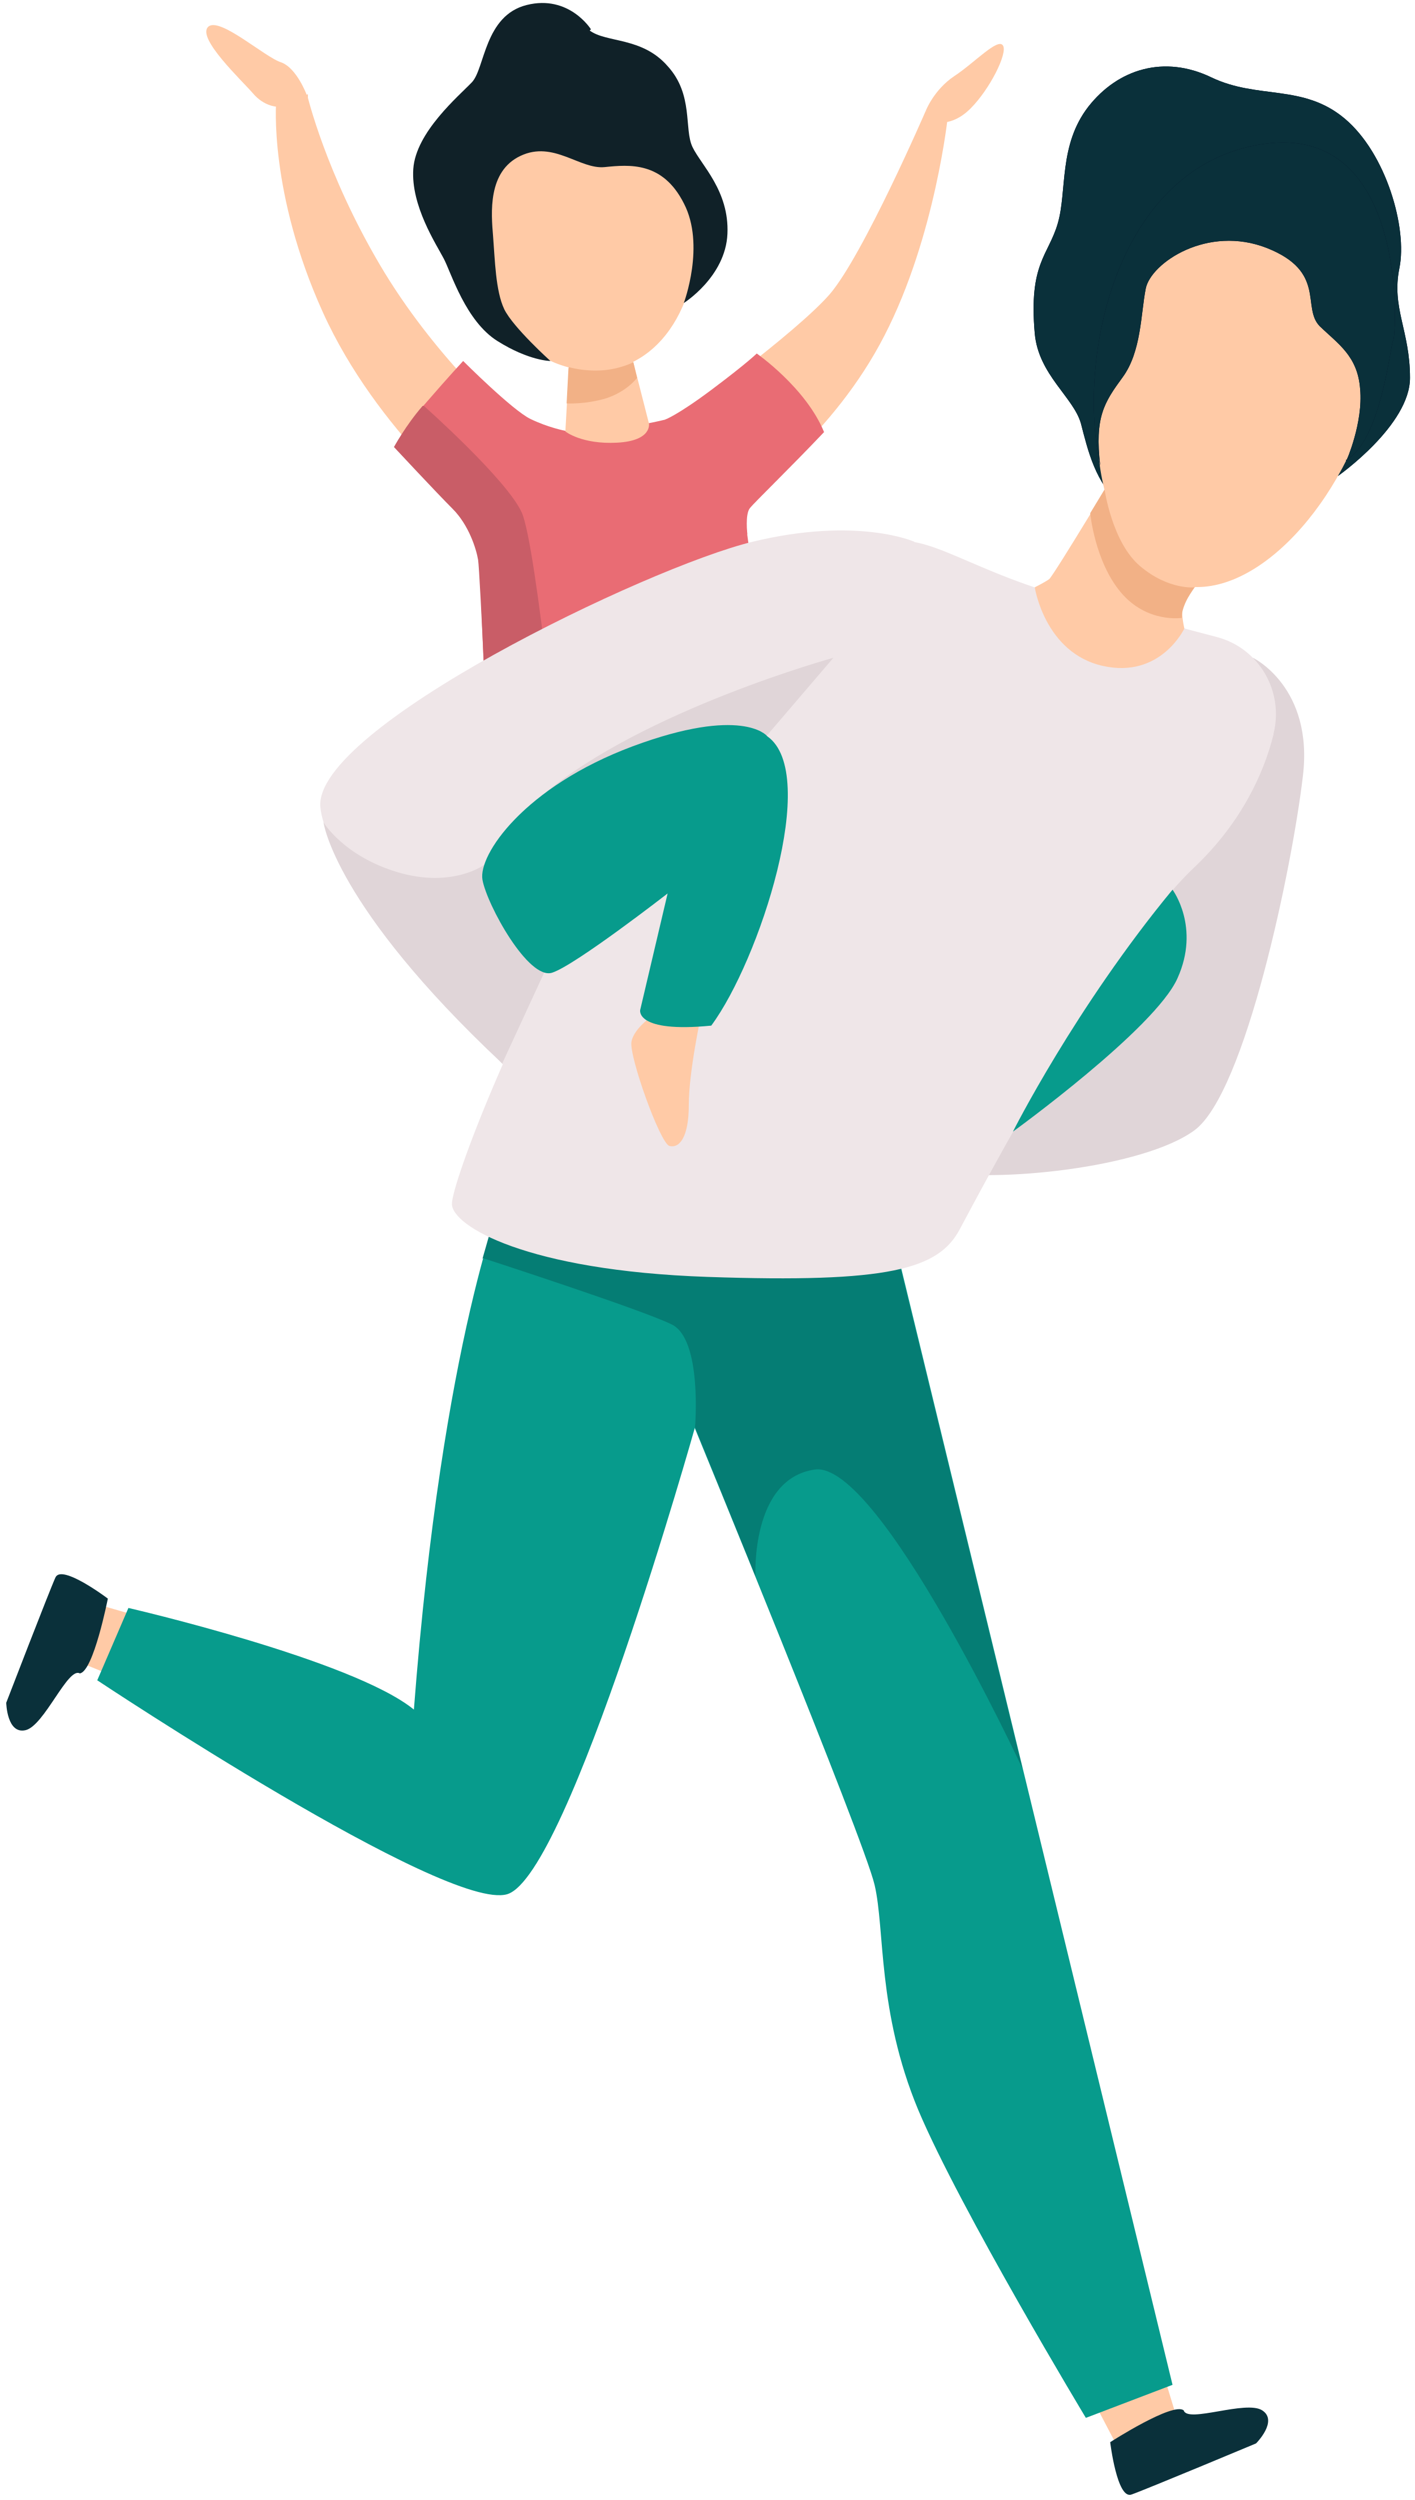 <?xml version="1.0" encoding="UTF-8"?>
<svg xmlns="http://www.w3.org/2000/svg" xmlns:xlink="http://www.w3.org/1999/xlink" width="227px" height="401px" viewBox="0 0 227 400" version="1.1">
<g id="surface1">
<path style=" stroke:none;fill-rule:evenodd;fill:rgb(87.843%,83.529%,84.706%);fill-opacity:1;" d="M 201 105 C 201 105 210.801 109.699 209 124.102 C 207.301 138.5 199.801 174.801 191.602 180.801 C 183.398 186.801 159.801 189.301 149.801 187.301 C 139.898 185.301 201 105 201 105 "/>
<path style=" stroke:none;fill-rule:evenodd;fill:rgb(100%,79.216%,65.098%);fill-opacity:1;" d="M 186.801 380.801 L 189 388 L 179.301 392 L 174.801 383.398 L 186.801 380.898 M 22 258.699 C 21.602 258.5 14.801 256.602 14.801 256.602 L 12 265.801 L 20.602 269.301 L 22 258.699 "/>
<path style=" stroke:none;fill-rule:evenodd;fill:rgb(2.745%,60.784%,54.902%);fill-opacity:1;" d="M 143.699 199.301 L 188.102 382 L 174.199 387.301 C 174.199 387.301 154 353.801 147.301 337.898 C 140.699 322 142 309 140.301 301.801 C 138.602 294.5 111.398 228.398 111.398 228.398 L 113.102 197.301 L 143.602 199.301 "/>
<path style=" stroke:none;fill-rule:evenodd;fill:rgb(2.745%,60.784%,54.902%);fill-opacity:1;" d="M 111.5 228.398 C 111.5 228.398 91.301 300.199 81.398 303.301 C 71.699 306.301 15.602 269 15.602 269 L 20.602 257.398 C 20.602 257.398 56.602 265.699 66.398 273.699 C 71 213.699 81 190.5 81 190.5 C 81 190.5 111.801 195.5 113.199 197.5 C 114.5 199.5 114.602 219.699 111.5 228.602 "/>
<path style=" stroke:none;fill-rule:evenodd;fill:rgb(1.961%,49.02%,45.49%);fill-opacity:1;" d="M 77.5 201.301 C 77.5 201.301 102.801 209.5 107.699 211.898 C 112.699 214.199 111.5 228.398 111.5 228.398 L 121.199 252.301 C 121.199 252.301 120.398 236.699 130.699 235.199 C 141 233.699 164 283.102 164 283.102 L 144.5 203 L 78.398 197.898 L 77.398 201.398 "/>
<path style=" stroke:none;fill-rule:evenodd;fill:rgb(100%,79.216%,65.098%);fill-opacity:1;" d="M 73.699 40.398 C 77.602 52.5 89.602 61.602 99.699 58.301 C 109.801 55 114.199 40.699 110.301 28.602 C 106.398 16.5 95.602 11.199 85.5 14.5 C 75.398 17.801 69.699 28.398 73.699 40.5 "/>
<path style=" stroke:none;fill-rule:evenodd;fill:rgb(6.275%,12.941%,15.686%);fill-opacity:1;" d="M 94.801 4.199 C 94.801 4.199 91.301 -1.398 84.5 0.301 C 77.699 2 77.801 10.5 75.699 12.699 C 73.602 14.898 66.699 20.699 66.301 26.602 C 65.898 32.5 70 38.699 71.199 41 C 72.398 43.301 74.699 51 79.801 54.199 C 84.898 57.398 88.301 57.398 88.301 57.398 C 88.301 57.398 82.301 52 80.898 49.102 C 79.5 46.199 79.398 41.102 79.102 37.398 C 78.801 33.699 78.199 27 83.5 24.5 C 88.801 22 93 26.699 97 26.301 C 101 25.898 106.301 25.398 109.699 32.102 C 113.199 38.801 109.699 48.102 109.699 48.102 C 109.699 48.102 116.398 43.898 116.699 37 C 117 30.102 112.5 26 111.102 23.102 C 109.699 20.199 111.301 14.699 107.102 10.102 C 103 5.398 97.301 6.398 94.602 4.398 "/>
<path style=" stroke:none;fill-rule:evenodd;fill:rgb(91.373%,42.353%,45.49%);fill-opacity:1;" d="M 77.398 67.801 C 77.398 67.801 87.5 69.398 99.301 68.102 C 111.102 66.801 116 62.801 117 64.602 C 118 66.398 120.398 96.801 123.898 105.801 C 126 111.398 128.102 117 130 122.602 C 130 122.602 121.801 126.301 104.602 128.801 C 87.5 131.199 78.699 130.102 78.699 129 C 78.699 127.898 75.5 71.898 77.301 67.898 "/>
<path style=" stroke:none;fill-rule:evenodd;fill:rgb(100%,79.216%,65.098%);fill-opacity:1;" d="M 109.602 66 C 109.602 66 127.602 53 133.102 46.699 C 138.5 40.398 148.5 17.301 148.5 17.301 L 152.102 17.801 C 152.102 17.801 150.102 37.398 141.898 53.301 C 133.699 69.301 120 78.699 120 78.699 L 109.602 65.898 M 81.301 66.801 C 81.301 66.801 69.602 56.699 60.898 41.898 C 52.199 27.102 49.301 14.801 49.301 14.801 L 44.301 15.801 C 44.301 15.801 43.102 30.398 51.801 49.602 C 60.5 68.801 77.199 82 77.199 82 L 81.398 66.898 "/>
<path style=" stroke:none;fill-rule:evenodd;fill:rgb(100%,79.216%,65.098%);fill-opacity:1;" d="M 49.199 14.699 C 49.199 14.699 47.602 10.398 45.102 9.5 C 42.5 8.699 35.199 2.102 33.398 3.801 C 31.5 5.602 38.898 12.5 40.602 14.5 C 42.301 16.5 44.301 16.602 44.301 16.602 L 49.398 15.199 L 49.398 14.602 M 101.398 56.801 L 104.102 67.398 C 104.102 67.398 104.699 70.199 99 70.5 C 93.301 70.801 90.699 68.699 90.699 68.699 L 91.301 57.898 L 101.398 56.801 "/>
<path style=" stroke:none;fill-rule:evenodd;fill:rgb(91.373%,42.353%,45.49%);fill-opacity:1;" d="M 106.699 66.801 C 106.699 66.801 108.699 66.102 114.301 61.898 C 119.898 57.699 121.398 56.199 121.398 56.199 C 121.398 56.199 129.301 61.699 132.199 68.801 C 126.801 74.5 121.102 80 120.301 81 C 119.5 82 119.898 85.199 119.898 85.199 C 119.898 85.199 109.801 78.699 106.699 66.699 M 90.699 68.602 C 90.699 68.602 88 68.102 85.102 66.699 C 82.199 65.301 74.301 57.398 74.301 57.398 C 74.301 57.398 71.801 60.102 68.602 63.801 C 65.398 67.398 63.301 71.199 63.301 71.199 C 63.301 71.199 72.398 80.301 74.199 82.398 C 76 84.5 77 89.801 77 89.801 C 77 89.801 91.102 76.102 90.602 68.602 "/>
<path style=" stroke:none;fill-rule:evenodd;fill:rgb(94.902%,69.412%,52.549%);fill-opacity:1;" d="M 91.301 58.398 C 91.301 58.398 93.699 59.102 96.602 58.898 C 99.5 58.699 101.602 57.602 101.602 57.602 L 102.199 60.102 C 102.199 60.102 100.602 62.301 97.199 63.398 C 93.801 64.398 90.898 64.199 90.898 64.199 L 91.199 58.5 "/>
<path style=" stroke:none;fill-rule:evenodd;fill:rgb(78.824%,36.471%,40.392%);fill-opacity:1;" d="M 68 64.602 C 68 64.602 81.301 76.398 83.699 81.699 C 86.102 87 90.301 130.199 90.301 130.199 C 90.301 130.199 83.102 131 78.602 129.398 C 78.5 124.301 77 91.199 76.699 89.301 C 76.398 87.5 75.199 83.699 72.602 81.102 C 70 78.5 63.199 71.199 63.199 71.199 C 63.199 71.199 65.102 67.699 67.801 64.602 "/>
<path style=" stroke:none;fill-rule:evenodd;fill:rgb(0.784%,5.098%,14.902%);fill-opacity:1;" d="M 214.699 75.801 C 214.699 75.801 226.199 67.699 226.199 60.102 C 226.199 52.5 223.199 48.898 224.5 42.5 C 225.801 36.102 222.398 24.102 215.699 18.5 C 209 12.898 201.801 15.5 194.301 11.898 C 186.801 8.301 179.398 10.5 174.602 16.602 C 169.801 22.801 171.199 30.102 169.699 35.301 C 168.199 40.5 165 41.699 166 53 C 166.602 59.602 172.199 63.199 173.398 67.398 C 174.5 71.602 175.699 77.102 180 80.602 C 184.301 84.102 214.699 75.801 214.699 75.801 "/>
<path style=" stroke:none;fill-rule:evenodd;fill:rgb(3.922%,18.824%,22.745%);fill-opacity:1;" d="M 214.699 75.801 C 214.699 75.801 226.199 67.699 226.199 60.102 C 226.199 52.5 223.199 48.898 224.5 42.5 C 225.801 36.102 222.398 24.102 215.699 18.5 C 209 12.898 201.801 15.5 194.301 11.898 C 186.801 8.301 179.398 10.5 174.602 16.602 C 169.801 22.801 171.199 30.102 169.699 35.301 C 168.199 40.5 165 41.699 166 53 C 166.602 59.602 172.199 63.199 173.398 67.398 C 174.5 71.602 175.699 77.102 180 80.602 C 184.301 84.102 214.699 75.801 214.699 75.801 "/>
<path style=" stroke:none;fill-rule:evenodd;fill:rgb(100%,79.216%,65.098%);fill-opacity:1;" d="M 219.898 63.301 C 214.699 81.602 200.301 96.5 188.699 93.199 C 177.199 89.898 172.898 69.602 178.102 51.301 C 183.301 33 196.102 23.801 207.602 27.102 C 219.102 30.398 225.102 45 219.898 63.301 "/>
<path style=" stroke:none;fill-rule:evenodd;fill:rgb(0.784%,5.098%,14.902%);fill-opacity:1;" d="M 216 73.398 C 216 73.398 218.699 67.301 218.199 61.898 C 217.801 56.602 214.699 54.699 211.699 51.801 C 208.801 48.801 212.801 43.102 203.301 39.301 C 193.699 35.5 184.602 41.699 183.801 45.801 C 183 49.898 183.102 55.898 180.102 60 C 177.102 64.102 175.602 66.398 176.5 74.199 C 172.699 57 179 26.102 202.602 22.602 C 226.199 19.102 224 53.801 223.5 54.102 C 223.102 54.398 221.602 70.301 215.898 73.301 "/>
<path style=" stroke:none;fill-rule:evenodd;fill:rgb(3.922%,18.824%,22.745%);fill-opacity:1;" d="M 216 73.398 C 216 73.398 218.699 67.301 218.199 61.898 C 217.801 56.602 214.699 54.699 211.699 51.801 C 208.801 48.801 212.801 43.102 203.301 39.301 C 193.699 35.5 184.602 41.699 183.801 45.801 C 183 49.898 183.102 55.898 180.102 60 C 177.102 64.102 175.602 66.398 176.5 74.199 C 172.699 57 179 26.102 202.602 22.602 C 226.199 19.102 224 53.801 223.5 54.102 C 223.102 54.398 221.602 70.301 215.898 73.301 "/>
<path style=" stroke:none;fill-rule:evenodd;fill:rgb(93.725%,90.196%,90.98%);fill-opacity:1;" d="M 204.301 117.199 C 206 110.398 202 103.5 195.301 101.699 C 188.102 99.801 180.898 97.898 173.699 96 C 155.301 91.301 149.102 84.602 141.898 86.602 C 134.699 88.602 108.801 119.398 95.898 140.602 C 83 161.699 72.5 189.102 72.5 192.602 C 72.5 196.102 84.398 203.301 113.5 204.301 C 142.602 205.301 150.602 203.102 154 196.602 C 157.5 190.102 177.398 152.102 191.602 138.602 C 198.898 131.699 202.699 123.801 204.301 117.301 "/>
<path style=" stroke:none;fill-rule:evenodd;fill:rgb(100%,79.216%,65.098%);fill-opacity:1;" d="M 197.801 85.199 C 197.801 85.199 189.898 95.699 189.699 97 C 189.5 98.199 190 100.301 190 100.301 C 190 100.301 186.199 108.398 176.898 106.301 C 167.602 104.199 166 93.699 166 93.699 C 166 93.699 167.602 92.898 168.301 92.398 C 169 91.898 180.699 72.398 180.699 72.398 L 197.898 85.301 "/>
<path style=" stroke:none;fill-rule:evenodd;fill:rgb(3.922%,18.824%,22.745%);fill-opacity:1;" d="M 178.102 391.199 C 178.102 391.199 179.199 400.398 181.5 399.602 C 183.801 398.801 201.5 391.398 201.5 391.398 C 201.5 391.398 205.102 387.801 202.5 386.102 C 199.898 384.398 190.5 388.199 189.898 386.102 C 188.199 384.699 178.102 391.199 178.102 391.199 M 17.301 255.898 C 17.301 255.898 9.898 250.301 8.898 252.5 C 7.898 254.699 1 272.602 1 272.602 C 1 272.602 1.102 277.699 4.102 277 C 7.102 276.301 10.898 266.801 12.801 267.898 C 15 267.602 17.301 255.898 17.301 255.898 "/>
<path style=" stroke:none;fill-rule:evenodd;fill:rgb(93.725%,90.196%,90.98%);fill-opacity:1;" d="M 146.699 86.398 C 146.699 86.398 137.602 82.301 120.699 86.398 C 103.801 90.5 50.102 116.398 51.398 129 C 52.699 141.602 81.898 171.5 81.898 171.5 L 91.801 160.602 C 91.801 160.602 82.199 139.398 82.199 136.398 C 82.199 133.398 117 121.5 117 121.5 C 117 121.5 144 105.699 146.602 86.602 "/>
<path style=" stroke:none;fill-rule:evenodd;fill:rgb(94.902%,69.412%,52.549%);fill-opacity:1;" d="M 191.699 93.699 C 191.699 93.699 187.5 94.199 182.898 90.301 C 178.398 86.5 177.199 78 177.199 78 L 174.898 81.801 C 174.898 81.801 175.602 89.5 179.801 94.5 C 184 99.5 189.602 98.602 189.602 98.602 C 189.602 98.602 189.301 96.898 191.699 93.602 "/>
<path style=" stroke:none;fill-rule:evenodd;fill:rgb(100%,79.216%,65.098%);fill-opacity:1;" d="M 148.5 17.301 C 148.5 17.301 149.801 13.898 153.102 11.699 C 156.301 9.602 160.102 5.5 160.898 6.801 C 161.699 8 158.801 13.801 155.699 16.898 C 152.602 20 149.898 19 149.898 19 L 148.5 17.199 "/>
<path style=" stroke:none;fill-rule:evenodd;fill:rgb(2.745%,60.784%,54.902%);fill-opacity:1;" d="M 188.102 142.199 C 188.102 142.199 192.602 148.199 188.898 156.398 C 185.301 164.5 162.5 181 162.5 181 C 162.5 181 172.5 161.102 188.102 142.199 "/>
<path style=" stroke:none;fill-rule:evenodd;fill:rgb(100%,79.216%,65.098%);fill-opacity:1;" d="M 105 162.199 C 105 162.199 101.699 164.301 101.301 166.602 C 100.898 168.898 105.898 182.898 107.398 183.301 C 108.898 183.699 110.5 182.102 110.5 176.699 C 110.5 171.301 112.5 162.199 112.5 162.199 L 105.102 162.199 "/>
<path style=" stroke:none;fill-rule:evenodd;fill:rgb(87.843%,83.529%,84.706%);fill-opacity:1;" d="M 80.602 170 L 88.5 152.898 L 77.699 138.199 C 77.699 138.199 72.602 142 63.801 139.398 C 55.102 136.801 51.898 131.398 51.898 131.398 C 51.898 131.398 53.602 144.801 80.602 170.102 M 123 117.5 L 133.699 105 C 133.699 105 103.5 113.301 87.301 126.801 C 109.398 123.898 123 117.5 123 117.5 "/>
<path style=" stroke:none;fill-rule:evenodd;fill:rgb(2.745%,60.784%,54.902%);fill-opacity:1;" d="M 123 117.5 C 123 117.5 119 112.699 101.5 119.199 C 84.102 125.699 76.699 136.602 77.398 140.602 C 78.102 144.602 84.801 156.801 88.602 155.5 C 92.301 154.301 107.102 142.801 107.102 142.801 L 102.699 161.5 C 102.699 161.5 101.898 165.199 114.102 164 C 121.801 153.602 131.602 123.602 123.102 117.602 "/>
</g>
</svg>
